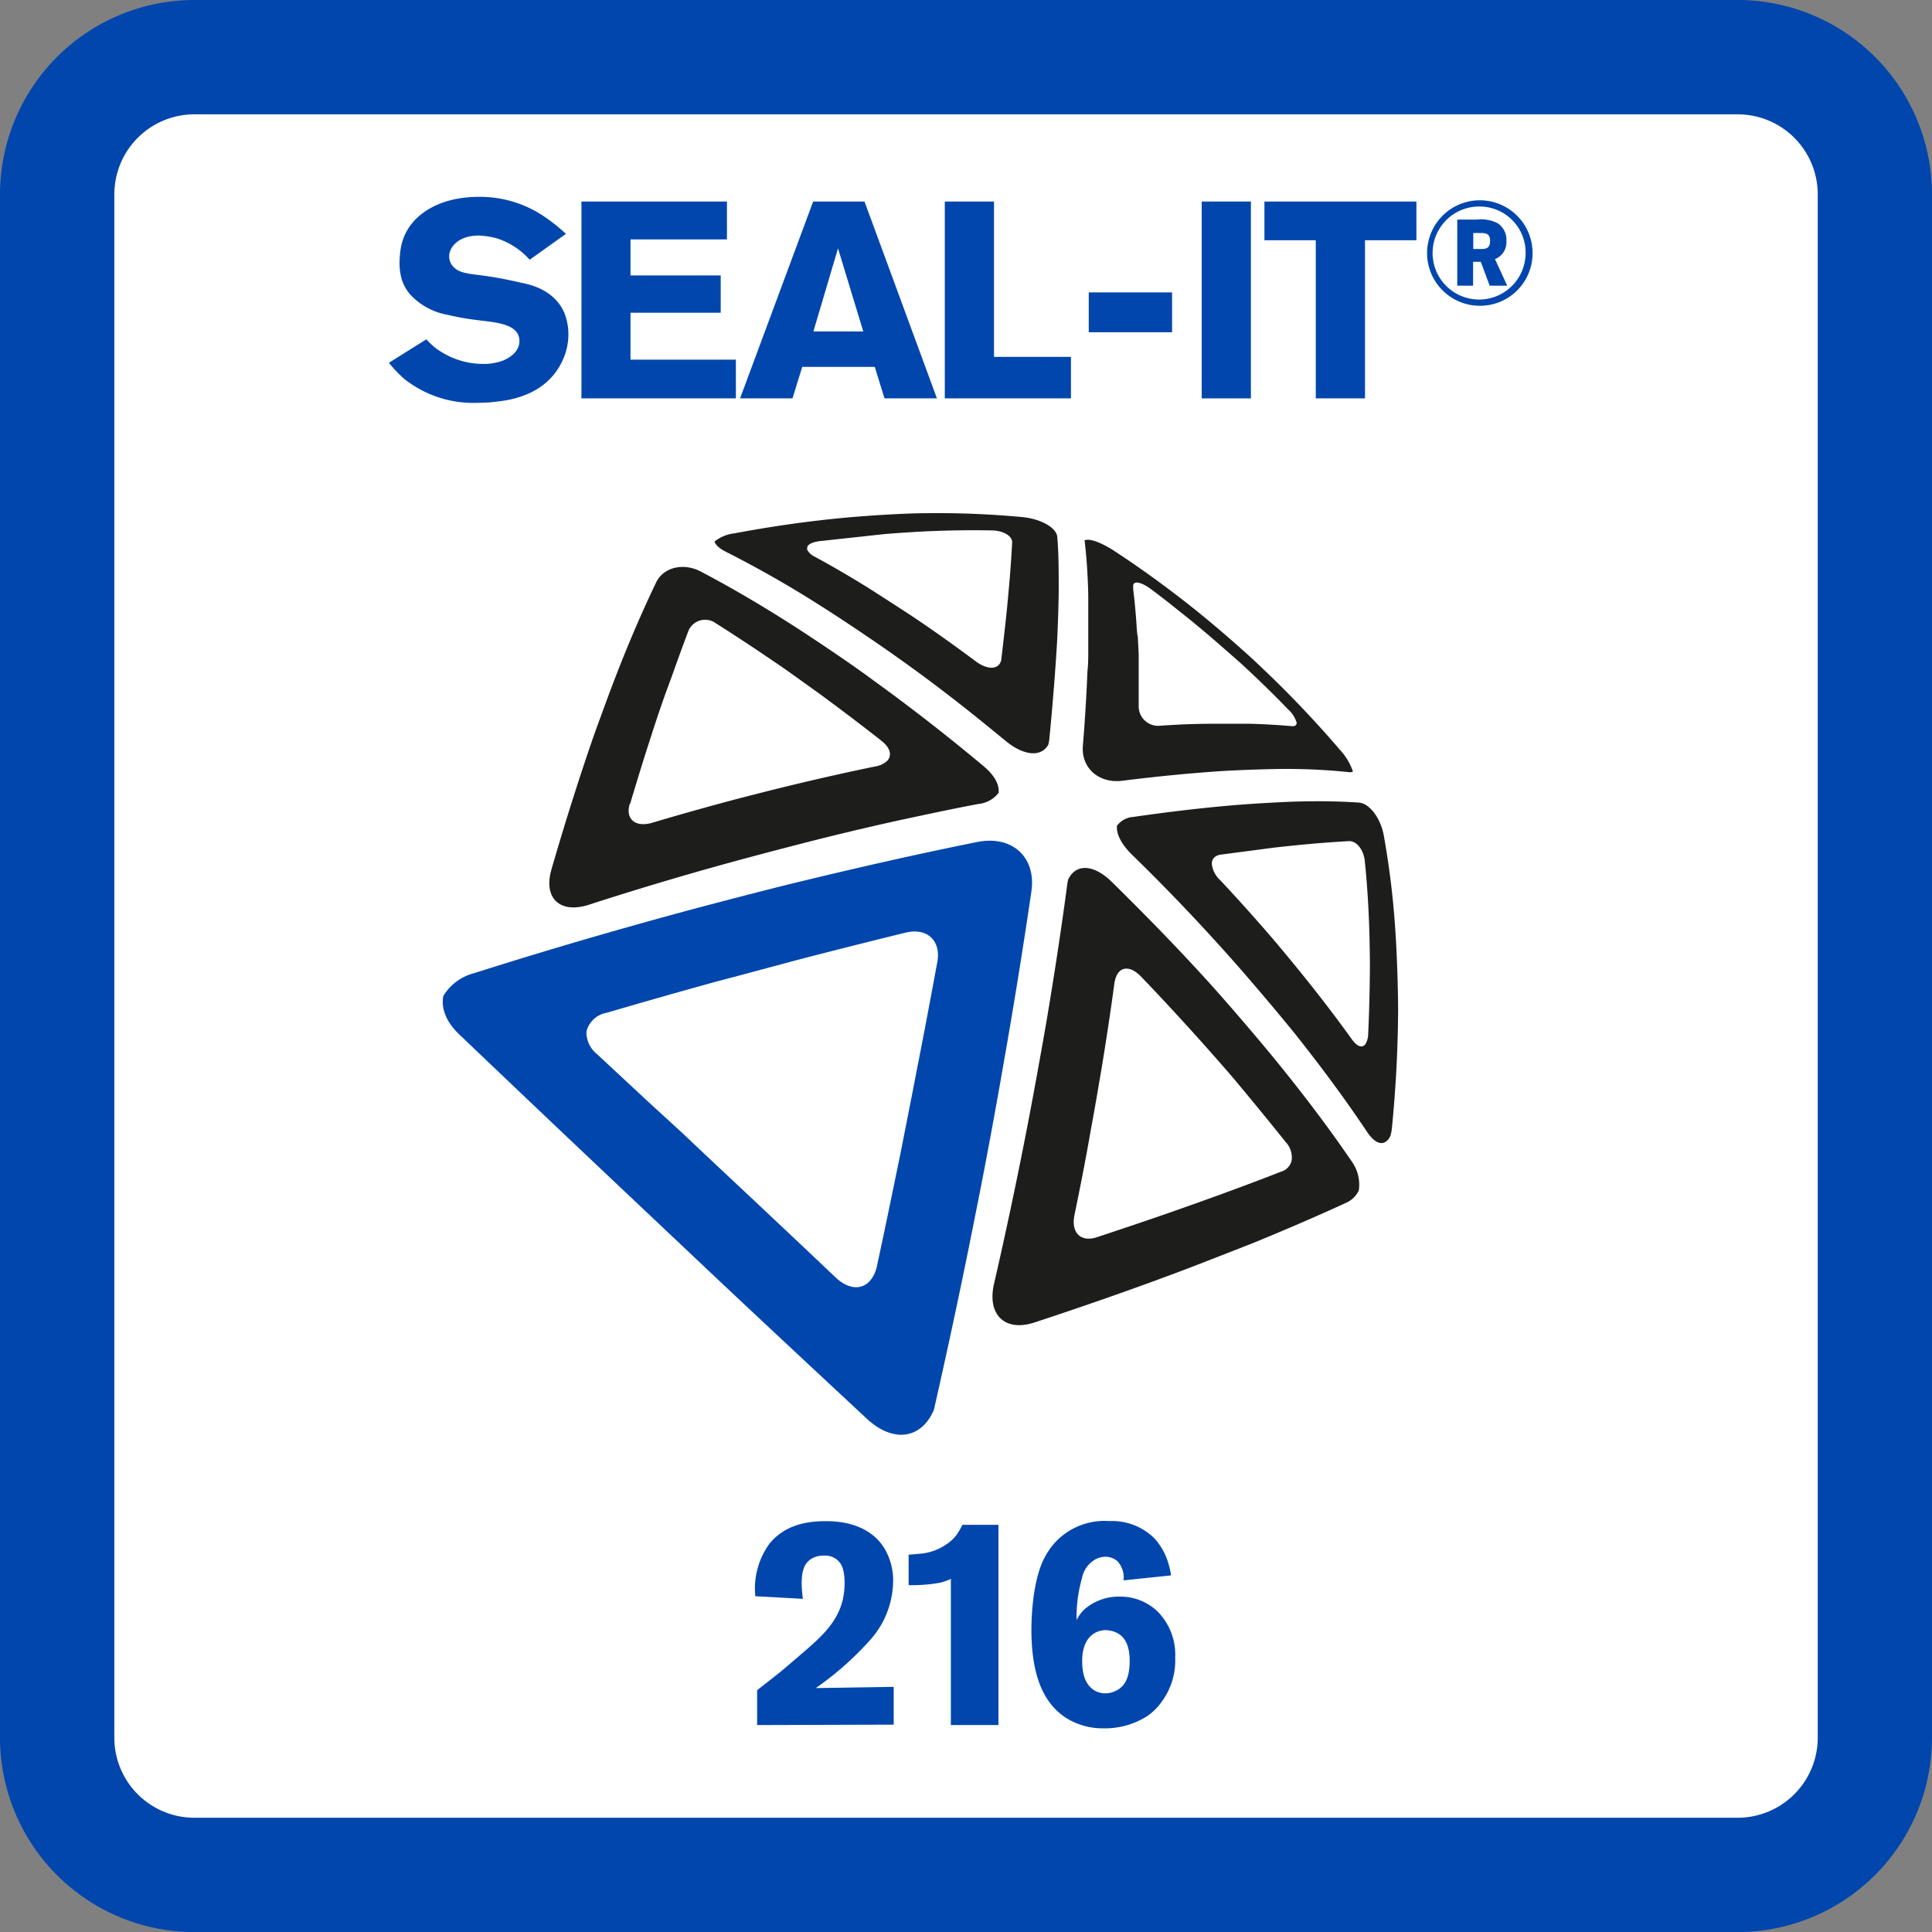 <svg xmlns="http://www.w3.org/2000/svg" viewBox="0 0 235.55 235.56"><rect x="0" y="0" width="235.55" height="235.56" fill="#808080" stroke="none"/><defs><style>.cls-1{fill:#fff;}.cls-2{fill:#0046ad;}.cls-3{fill:#1d1d1b;}</style></defs><title>Middel 1216</title><g id="Laag_2" data-name="Laag 2"><g id="Laag_1-2" data-name="Laag 1"><rect class="cls-1" x="6.97" y="6.97" width="221.62" height="221.62" rx="16.72" ry="16.72"/><path class="cls-2" d="M211.86,235.56H23.69A23.72,23.72,0,0,1,0,211.86V23.69A23.72,23.72,0,0,1,23.69,0H211.86a23.71,23.71,0,0,1,23.69,23.69V211.86a23.72,23.72,0,0,1-23.69,23.7ZM23.69,13.94a9.76,9.76,0,0,0-9.75,9.75V211.86a9.76,9.76,0,0,0,9.75,9.76H211.86a9.77,9.77,0,0,0,9.76-9.76V23.69a9.76,9.76,0,0,0-9.76-9.75Z"/><path class="cls-3" d="M88.42,67.23c3.67,1.86,7.5,4,11.44,6.51,2.57,1.61,6.86,4.49,9.52,6.39,4.25,3,8.53,6.32,12.78,9.84.14.11.29.22.42.34,2.31,1.91,4.43,2,5.25.44,0-.14.06-.28.08-.42.19-1.86.35-3.66.49-5.4.18-2.1.32-4.12.44-6s.22-5.09.24-6.8c0-2.5,0-4.74-.18-6.69-.09-1.1-2-2.17-4.19-2.39A110.13,110.13,0,0,0,113,62.57c-2.62,0-7,.28-9.77.53-4.5.41-9.09,1.06-13.72,1.93a4.68,4.68,0,0,0-2.4,1C87.25,66.42,87.65,66.83,88.42,67.23Zm10-.55c.12-.32.62-.58,1.46-.7l8-.87c1.62-.13,4.22-.31,5.79-.36q3.69-.15,7.21-.08c1.44,0,2.57.69,2.52,1.48-.07,1.34-.16,2.77-.29,4.31-.08,1-.24,2.74-.35,3.85-.19,1.88-.42,3.86-.67,6a1.22,1.22,0,0,1-.26.68c-.51.65-1.64.55-2.88-.37-2.47-1.84-4.92-3.59-7.38-5.25-1.5-1-4-2.6-5.43-3.52q-3.47-2.17-6.85-4a1.94,1.94,0,0,1-.77-.65A.45.45,0,0,1,98.46,66.68Z"/><path class="cls-3" d="M71.82,110.3q8.55-2.77,17.4-5.2c3.66-1,9.65-2.57,13.28-3.44q4.69-1.14,9.27-2.11c2.54-.54,5-1.06,7.53-1.53a3.54,3.54,0,0,0,2.45-1.36c.11-1-.5-2.15-1.88-3.29-.28-.24-.55-.47-.83-.69C114.87,89.22,110.7,86,106.55,83c-2.68-2-7-4.89-9.58-6.56-3.94-2.53-7.76-4.77-11.42-6.7C83.38,68.54,80.89,69.15,80,71c-1.55,3.23-3.11,6.81-4.63,10.69-.87,2.2-2.17,5.76-3.17,8.56-.06.19-.13.4-.2.58-1.64,4.82-3.25,9.92-4.79,15.25C66.25,109.55,68.3,111.44,71.82,110.3Zm5-12.28c.87-2.92,1.74-5.75,2.63-8.47.53-1.67,1.41-4.28,2-5.84.12-.35.25-.69.37-1,.71-2,1.43-4,2.14-5.86A2.21,2.21,0,0,1,87.29,76q3.4,2.15,6.93,4.56c1.52,1,4,2.82,5.58,3.94,2.53,1.86,5.09,3.79,7.67,5.82.81.64,1.14,1.31,1,1.88a1.22,1.22,0,0,1-.25.51,2.67,2.67,0,0,1-1.43.72q-4.87,1-9.82,2.19c-2.06.49-5.45,1.35-7.54,1.9q-5,1.33-9.94,2.8C77.46,100.9,76.22,99.87,76.78,98Z"/><path class="cls-3" d="M136.82,95.19q6.56-.82,12.29-1.19c2.23-.13,5.63-.25,7.56-.25a72.82,72.82,0,0,1,7.78.39.88.88,0,0,0,.48-.06.25.25,0,0,0,0-.08,7.52,7.52,0,0,0-1.59-2.61,131.24,131.24,0,0,0-9.28-9.77c-2.05-2-5.53-5-7.71-6.77-.4-.34-.82-.65-1.24-1-3.07-2.42-6.22-4.7-9.41-6.78-1.59-1-2.91-1.45-3.47-1.19.24,1.95.39,4.14.45,6.61,0,1.73,0,4.82,0,6.86,0,.81,0,1.65-.1,2.5-.11,2.82-.29,5.81-.55,9C131.76,93.59,133.94,95.55,136.82,95.19Zm1.74-19.1c-.1-1.5-.24-2.92-.4-4.25l0-.26c-.11-.84.88-.71,2.2.27s2.35,1.8,3.52,2.74c.93.73,1.84,1.48,2.75,2.24,1.29,1.08,3.36,2.9,4.61,4,2,1.84,3.94,3.72,5.82,5.67a3.6,3.6,0,0,1,1,1.51.38.38,0,0,1-.37.52.83.83,0,0,1-.23,0c-1.59-.14-3.28-.24-5.06-.29-1.16,0-3.14,0-4.4,0q-3.14,0-6.54.24a2.37,2.37,0,0,1-2.63-2.34q0-3.19,0-6.07c0-.66-.07-1.52-.1-2.34C138.61,77.13,138.59,76.55,138.56,76.09Z"/><path class="cls-2" d="M125.75,108.66c.6-4.17-2.37-6.86-6.62-6-6.2,1.25-12.58,2.67-19.07,4.22l-2.58.62c-4.7,1.14-12.43,3.16-17.18,4.48q-11.42,3.15-22.53,6.68a6.16,6.16,0,0,0-3.72,2.77c-.29,1.49.33,3.18,2,4.74q8.45,8.07,17.45,16.58l.25.24L87.4,155.88c6.15,5.79,12.27,11.49,18.27,17.08,3.23,3,6.64,2.48,8.16-1a4.42,4.42,0,0,0,.14-.55c1.77-7.81,3.45-15.71,5-23.58,1-4.89,2.46-12.8,3.28-17.55Q124.23,119.08,125.75,108.66Zm-11.47,8.62c-.79,4.27-1.6,8.61-2.47,13-.53,2.8-1.44,7.39-2,10.23-.94,4.57-1.88,9.16-2.87,13.75a4.13,4.13,0,0,1-.38,1.14c-.91,1.88-2.84,2.09-4.7.33q-5.27-5-10.6-10c-2.21-2.08-5.83-5.46-8-7.53L79,134.3l-6.2-5.77a3.42,3.42,0,0,1-1.3-2.66,2.87,2.87,0,0,1,.05-.31A3.12,3.12,0,0,1,74,123.47c4.43-1.3,8.89-2.57,13.35-3.8L89.9,119c2.53-.68,5.47-1.47,7.46-2q6.58-1.71,13-3.28C113,113.05,114.75,114.65,114.28,117.28Z"/><path class="cls-3" d="M155.89,129.71c-2.1-2.6-5.76-6.88-8.13-9.52-3.86-4.29-8-8.53-12.24-12.7-2.24-2.18-4.39-2.18-5.29-.25a5.15,5.15,0,0,0-.11.59q-1.08,8.1-2.55,16.8c-.64,3.7-1.75,9.84-2.5,13.64-1.19,6.1-2.49,12.22-3.88,18.27-.86,3.76,1.34,5.86,4.89,4.71,5.54-1.82,10.87-3.67,15.94-5.55,3.06-1.12,7.81-3,10.56-4.07q6.27-2.56,11.57-5a3.07,3.07,0,0,0,1.49-1.44,1.42,1.42,0,0,0,.05-.22,4.88,4.88,0,0,0-.93-3.43C162.12,137.67,159.15,133.73,155.89,129.71Zm1.6,11.67a1.6,1.6,0,0,1-.28.72,1.79,1.79,0,0,1-1,.74c-2.36.93-4.83,1.85-7.4,2.79-1.65.6-4.44,1.6-6.2,2.21-2.87,1-5.84,2-8.88,3-2,.66-3.19-.59-2.72-2.75.72-3.49,1.41-7,2-10.44.41-2.15,1-5.65,1.36-7.78q.83-5.05,1.5-10c0-.08,0-.16.05-.24.35-1.8,1.76-2.06,3.2-.56,2.39,2.49,4.71,5,6.95,7.49,1.39,1.55,3.57,4,4.87,5.57q3,3.6,5.81,7.11A2.73,2.73,0,0,1,157.49,141.38Z"/><path class="cls-3" d="M170.11,113.3a103,103,0,0,0-1.4-11.45c-.39-2.14-1.77-3.94-3.07-4-2.29-.16-4.84-.2-7.67-.12-1.92.06-5.31.25-7.53.44q-5.7.48-12.26,1.43a2.68,2.68,0,0,0-2,1.08,0,0,0,0,0,0,0c-.09,1,.53,2.25,1.85,3.54,4.21,4.1,8.22,8.31,12,12.56,2.32,2.6,5.92,6.86,8,9.44,3.17,4,6.08,7.94,8.65,11.79,1.13,1.68,2.23,1.75,2.85.46a6.63,6.63,0,0,0,.19-1.13c.48-4.84.71-9.59.74-14.19C170.45,120.34,170.3,115.91,170.11,113.3Zm-3.3,12.75a2.47,2.47,0,0,1-.33,1.24c-.37.52-1,.35-1.67-.59q-2.48-3.45-5.25-6.92c-1.17-1.47-3.15-3.88-4.42-5.37q-3.07-3.57-6.39-7.12a3.12,3.12,0,0,1-1-1.92.36.36,0,0,1,0-.1c0-.57.41-1,1.14-1.08l6.46-.85c1.23-.14,3.16-.34,4.29-.44,1.72-.15,3.34-.27,4.87-.35.9,0,1.76,1.06,1.89,2.46.24,2.3.4,4.68.5,7.12.07,1.56.12,4.18.12,5.8C167,120.59,166.94,123.29,166.81,126.05Z"/><path class="cls-2" d="M68.29,44.53c-2.07,3.77-6.39,4.28-7.55,4.41a17.31,17.31,0,0,1-2.41.17,13.57,13.57,0,0,1-9-2.88,14.86,14.86,0,0,1-1.91-2l4.56-2.86a9.51,9.51,0,0,0,1.05,1,9.66,9.66,0,0,0,5.88,2,6.53,6.53,0,0,0,1.87-.24c.17,0,2.55-.71,2.55-2.55,0-2.21-3.19-2.28-5.33-2.58a30.68,30.68,0,0,1-3.4-.61A8.15,8.15,0,0,1,50,35.89a5.22,5.22,0,0,1-1-1.77A7.14,7.14,0,0,1,48.71,32a12.73,12.73,0,0,1,.14-1.66,6.55,6.55,0,0,1,2.07-3.84C52.11,25.39,54.46,24,58.4,24a13.94,13.94,0,0,1,7.92,2.38A22.5,22.5,0,0,1,69,28.51l-4.42,3.16a9.07,9.07,0,0,0-4-2.61,9.37,9.37,0,0,0-2.25-.34c-2.44,0-3.57,1.42-3.57,2.55a1.8,1.8,0,0,0,.51,1.25c.82.89,2.15.85,4.39,1.19,1.36.21,2.68.48,4,.79.85.17,3.94.78,5.17,3.7a7.22,7.22,0,0,1,.47,2.59A7.66,7.66,0,0,1,68.29,44.53Z"/><path class="cls-2" d="M70.89,48.57v-24H88.63v4.62H76.87v4.39h11v4.55h-11v5.72H89.72v4.72Z"/><path class="cls-2" d="M107.84,48.57l-1.19-3.84H97.81l-1.19,3.84H90.23l8.91-24h6.26l8.83,24Zm-5.67-18.29-3,10.13h6.08Z"/><path class="cls-2" d="M115.19,48.57v-24h6V43.51h9.38v5.06Z"/><path class="cls-2" d="M132.74,40.51V35.65H142.9v4.86Z"/><path class="cls-2" d="M146.51,48.57v-24h6v24Z"/><path class="cls-2" d="M166.42,29.29V48.57h-6V29.29h-6.26V24.57h18.53v4.72Z"/><path class="cls-2" d="M180.41,37.28a6.43,6.43,0,1,1,6.44-6.55A6.4,6.4,0,0,1,180.41,37.28Zm0-12.1A5.67,5.67,0,1,0,186,31,5.61,5.61,0,0,0,180.42,25.18Zm1.21,9.65-1.08-2.91h-.94v2.91h-1.93V26.77h2.4a4.46,4.46,0,0,1,2.53.45,2.4,2.4,0,0,1,1.06,2.15,2.2,2.2,0,0,1-1.39,2.22l1.49,3.24Zm-1-6.42h-1v1.95h1c.76,0,1.05-.27,1.05-1S181.33,28.41,180.59,28.41Z"/><path class="cls-2" d="M92.31,210.32v-4.25c.9-.72,1.8-1.4,2.66-2.09,1-.82,2-1.69,3-2.55,2.77-2.38,5-4.5,5-8.39a6.1,6.1,0,0,0-.22-1.83,2.22,2.22,0,0,0-2.26-1.55A2.93,2.93,0,0,0,99,190c-.79.47-1.26,1.22-1.26,3.06a14.73,14.73,0,0,0,.15,1.87l-5.8-.32a9.28,9.28,0,0,1,1.73-6.41c1.73-2.12,4.21-2.74,6.84-2.74,1,0,5.22,0,7.23,3.42a7.69,7.69,0,0,1,1,4,10.94,10.94,0,0,1-2.92,7.2,37.72,37.72,0,0,1-6.51,5.73l9.5-.15v4.61Z"/><path class="cls-2" d="M115.93,210.32V192.5a6.49,6.49,0,0,1-1.34.47,19.34,19.34,0,0,1-3.81.29l0-3.71,1.3-.11a6.62,6.62,0,0,0,3.24-1.11,5,5,0,0,0,1.3-1.19,9.42,9.42,0,0,0,.72-1.23h4.39v24.41Z"/><path class="cls-2" d="M141.66,207.44a7,7,0,0,1-1.87,1.84,9.63,9.63,0,0,1-5.29,1.44,8.43,8.43,0,0,1-4.57-1.3c-2.45-1.62-4.18-4.68-4.18-10.73,0-.57,0-5.22,1.37-8.31a9.09,9.09,0,0,1,1.37-2.16,8.22,8.22,0,0,1,6.77-2.77,7.32,7.32,0,0,1,5.5,2.12,8,8,0,0,1,1.41,2.23,10.62,10.62,0,0,1,.61,2.27l-5.8.61a2.86,2.86,0,0,0-.75-2.34,2.21,2.21,0,0,0-1.48-.54,2.64,2.64,0,0,0-1.22.33,3.35,3.35,0,0,0-1.62,2.3,17.05,17.05,0,0,0-.65,5.08,4.68,4.68,0,0,1,1-1.34,6.44,6.44,0,0,1,4.32-1.51,6.56,6.56,0,0,1,4.54,1.8,7.49,7.49,0,0,1,2.16,5.65A8.47,8.47,0,0,1,141.66,207.44ZM136,199a3.14,3.14,0,0,0-1.36-.25c-1.26.1-2.7,1-2.7,3.77,0,1.88.54,2.81,1.18,3.35a2.52,2.52,0,0,0,1.66.58,2.88,2.88,0,0,0,1.44-.4c.9-.5,1.51-1.47,1.51-3.56S137,199.41,136,199Z"/></g></g></svg>